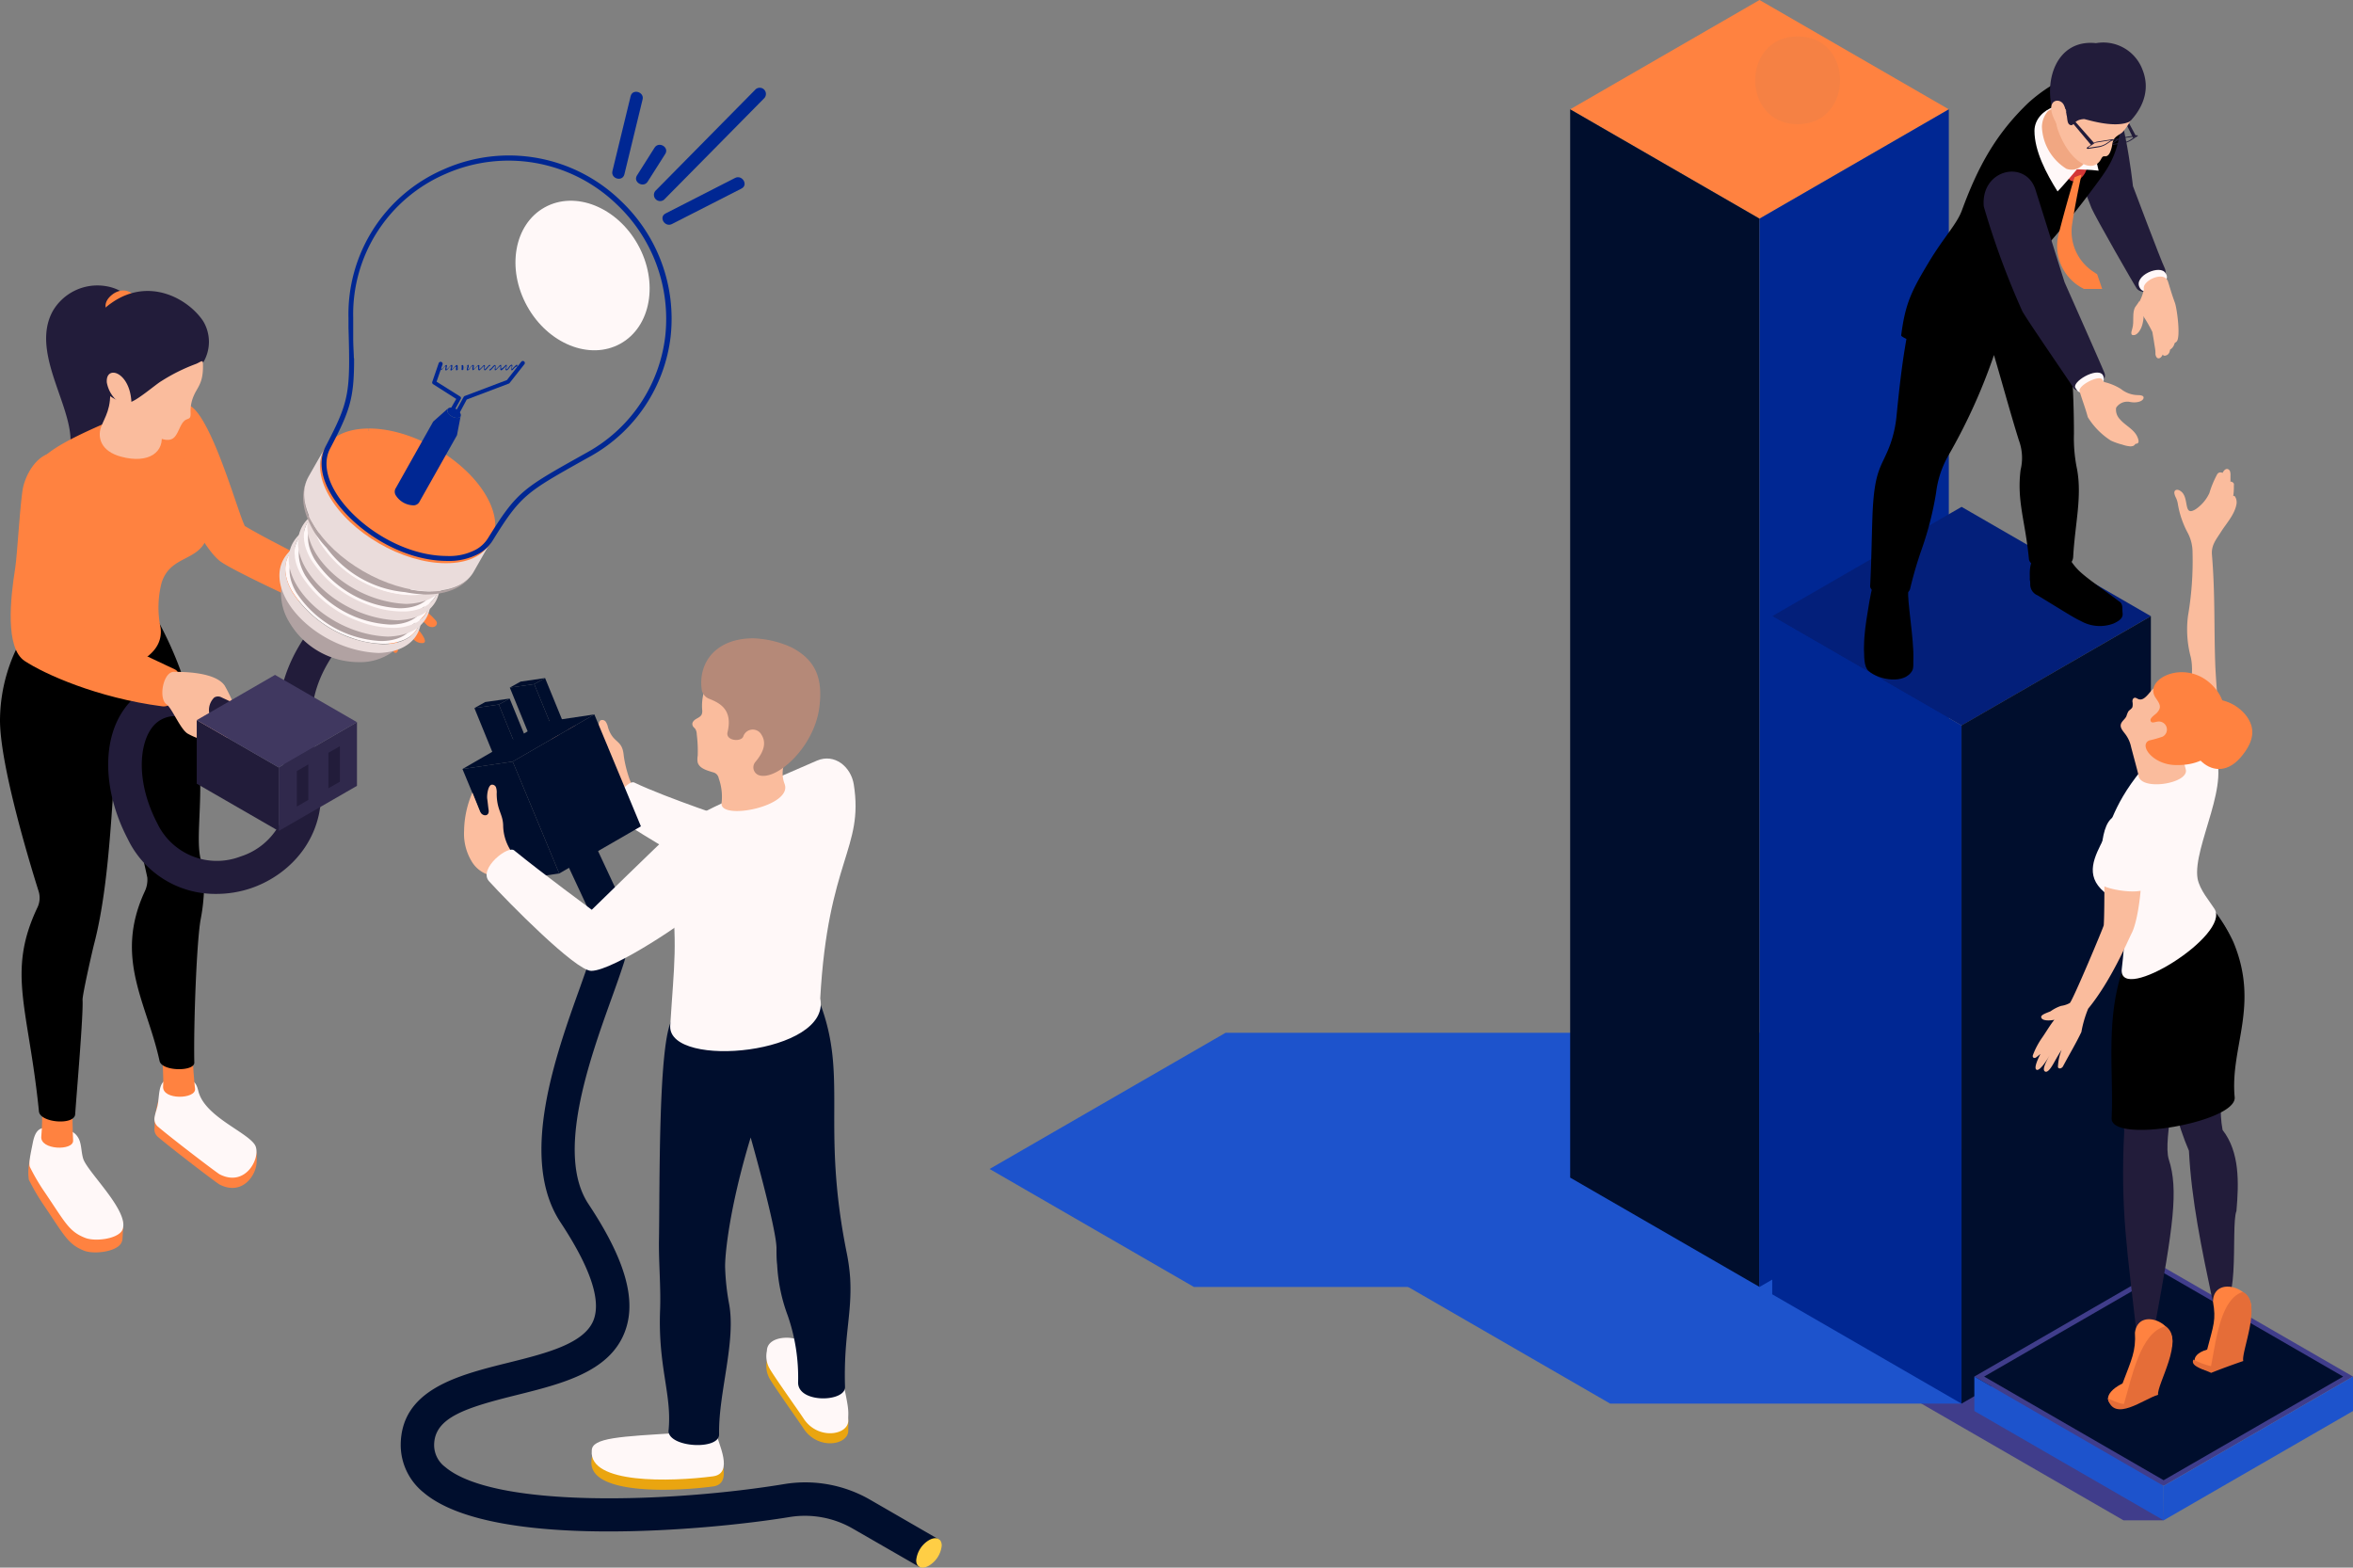 <svg xmlns="http://www.w3.org/2000/svg" id="_0" data-name="0" viewBox="0 0 318.97 212.51"><rect x="0" y="0" width="318.97" height="212.51" fill="#808080" stroke="none"/><defs><style>.cls-1{fill:#ff8240;}.cls-2{fill:#221c3a;}.cls-3{fill:#fff8f8;}.cls-4{fill:#fabc9d;}.cls-5{fill:#b1a2a2;}.cls-6{fill:#eadcdb;}.cls-7{fill:#002793;}.cls-8{fill:#30294c;}.cls-9{fill:#403860;}.cls-10{fill:#fcbe9f;}.cls-11{fill:#eaa510;}.cls-12{fill:#000e2d;}.cls-13{isolation:isolate;}.cls-14{fill:#b58978;}.cls-15{fill:#ffce45;}.cls-16{fill:#403d8b;}.cls-17{fill:#1d53cc;}.cls-18{fill:#031f7a;}.cls-19{fill:#d33636;}.cls-20{fill:#f1a782;}.cls-21{fill:#fbbd9e;}.cls-22{fill:#e56d38;}.cls-23{fill:#f58144;}</style></defs><path class="cls-1" d="M121,215.46c-2.78-2.06-8.76-4.67-13.24-7.33-.88-1.7-3.83-12.41-6.64-15.63a3.86,3.86,0,0,0-4.17-1.13c-2.31,1.14-2,2.63-1.38,4.67s5.4,14.06,8.75,16.79c1.75,1.42,14.27,7.06,14.58,7.21C121,221.07,123,216.75,121,215.46Z" transform="translate(-74.57 -136.82)"></path><path class="cls-1" d="M133.39,220.66a8.51,8.51,0,0,0-5.21-2.68,1.2,1.2,0,0,1,1.43-.59c.56.13,1.06.42,1.6.6,1,.32.95-.7.32-1.11-2.11-1.4-3.58-.79-6-1a1.45,1.45,0,0,1,.92-1.42c1.37-.78.21-2.1-2.26,0a3.9,3.9,0,0,1-2.8,1.14c-1.25.08-2.08,3-.67,3.77,2.64,1.37,1.94,1,5.09,1.71a.83.83,0,0,1,.76.71c.33,1,1.17,4.24,1.86,3.4.42-.53-.67-3.82-.92-4.45,1.93-.2,2.4,3.3,4.29,3.26,1.45,0-1.75-3.24-2.74-4.3a6.45,6.45,0,0,1,3.4,1.87c.35.31,1,.39,1.25,0S133.62,220.91,133.39,220.66Z" transform="translate(-74.57 -136.82)"></path><path class="cls-2" d="M88.56,175.56a7,7,0,0,0-6.82,3.4c-4.31,7.76,8.57,18.72-1.65,23,.25.27.69.19,1,.07,7.81-2.82,11.07-4.72,12.45-13.38C95.1,179.16,92.4,176,88.56,175.56Z" transform="translate(-74.57 -136.82)"></path><path class="cls-1" d="M109.24,292.62c-1.15-1.79-6.93-3.06-7.78-6.49-.37-1.47-.77-1.91-4.13-1.55-1.29.14-1.52,2.45-1.74,3.65-.12.61,0,.91-.08,1.54a1.35,1.35,0,0,0,.47,1.17c1.77,1.52,8,6.29,8.38,6.47,3.09,1.55,5-1.31,5-3.14A6.24,6.24,0,0,0,109.24,292.62Z" transform="translate(-74.57 -136.82)"></path><path class="cls-3" d="M109.11,292c-1.15-1.78-6.8-3.83-7.65-7.26-.37-1.47-.77-1.91-4.13-1.55-1.29.14-1.15,2.18-1.37,3.37-.11.61-.37,1.19-.45,1.81a1.35,1.35,0,0,0,.47,1.18c1.77,1.52,8,6.28,8.38,6.47C108,297.87,110.06,293.5,109.11,292Z" transform="translate(-74.57 -136.82)"></path><path class="cls-1" d="M100.62,278.44l-4.09,1c.08,1.55.23,3.44.15,4.66-.13,1.89,4.49,1.73,4.33.32C100.89,283.31,100.7,281.28,100.62,278.44Z" transform="translate(-74.57 -136.82)"></path><path class="cls-1" d="M85.75,295.63c-.24-.77-.22-1.6-.46-2.36s-.92-1.51-1.72-1.42l-2.69-.36c-1.17-.19-1.89.82-2.2,2.38a6.89,6.89,0,0,0-.2,2.87,29,29,0,0,0,2,3.42c2.8,4.12,3.29,5.34,5.5,6.21,1.32.51,4.31.16,5-1a1.5,1.5,0,0,0,.19-.55c0-.05.1-1.7.1-1.75C91.35,300.43,86.29,297.33,85.75,295.63Z" transform="translate(-74.57 -136.82)"></path><path class="cls-3" d="M85.85,293.9c-.24-.77-.22-1.6-.46-2.36s-.92-1.51-1.72-1.42L81,289.76c-1.17-.19-1.71.5-2,2.06-.23,1.16-.59,2.73-.38,3.19a28.05,28.05,0,0,0,2,3.41c2.8,4.13,3.29,5.35,5.5,6.21,1.32.52,4.31.17,5-1C92.37,301.23,86.44,295.76,85.85,293.9Z" transform="translate(-74.57 -136.82)"></path><path class="cls-1" d="M84.43,285.42l-4.13.78c0,1.55,0,3.45-.13,4.66-.23,1.88,4.39,2,4.31.57C84.43,290.3,84.35,288.26,84.43,285.42Z" transform="translate(-74.57 -136.82)"></path><path d="M101.79,261.35a25.53,25.53,0,0,0,.45-4.45,15.06,15.06,0,0,0-.45-3.54c-1.29-5,2.95-16.24-5.81-32.41l-17.58,1a22.77,22.77,0,0,0-3.83,12.49c0,6.11,4,19.29,5.24,23.22a3,3,0,0,1-.17,2.19c-4.18,8.83-1.2,13.58.21,27.64.16,1.54,4.8,1.91,4.91.39.2-2.91,1.13-13.67,1-15.53,0-.82,1.38-6.86,1.56-7.53,2.39-9.15,2.39-21.83,3.22-27.44,1.35,6.74,3.89,17.8,4,18.4a3.67,3.67,0,0,1-.34,1.87c-4.21,9.08.3,15.14,2,23,.32,1.43,4.76,1.46,4.71.21C100.8,275.76,101.23,264.19,101.79,261.35Z" transform="translate(-74.57 -136.82)"></path><path class="cls-1" d="M80.27,203.83c1.74,4.43,1.56,10.39-2.27,16.71A11.35,11.35,0,0,0,76.86,223c-2.44,7.06,20.64,7.15,19.47-1.12a13.4,13.4,0,0,1,.16-6.11c1.23-3.73,5-2.76,6.17-6.14.65-1.88-.77-4.89-2.08-7-2-3.26-1.22-3.14-.31-5.65a6.53,6.53,0,0,0-.22-4.41c-1.61-3-5.8-.62-8,.27C77.69,198.71,78.75,200,80.27,203.83Z" transform="translate(-74.57 -136.82)"></path><path class="cls-4" d="M96.42,195.38c-.24-1-.47-2-.71-3.08l-6.27-3.19c.35,3.06-.71,4.3-1.18,5.63s-.08,3.25,2.76,4C94.71,199.72,97,198.14,96.42,195.38Z" transform="translate(-74.57 -136.82)"></path><path class="cls-4" d="M93.39,194.37c1.09.9,3.31,2.6,4.54,1.93.87-.47,1-2.19,1.89-2.6.43-.19.6-.15.59-.86a5.15,5.15,0,0,1,.46-2.45c.6-1.36,1.59-1.86,1.07-5.82-.14-1-.25-1.45-3.44-3.72a2.32,2.32,0,0,0-2.06-.49,4.22,4.22,0,0,0-3.54,1.86,11,11,0,0,0-1.78,2.42c-.58,1.17-2,2.84-1.71,4.16C89.76,190.33,92,193.23,93.39,194.37Z" transform="translate(-74.57 -136.82)"></path><path class="cls-1" d="M89.73,176.8c-1.67,1.36-.62,2.93.88,2.83a2.49,2.49,0,0,0,2.28-1.95C93,176.45,91.26,175.56,89.73,176.8Z" transform="translate(-74.57 -136.82)"></path><path class="cls-2" d="M92.14,191.36c-.43-1.2-2.11-1.08-1.72-.33-3.55-1.42-6.73-9.05-.65-13.2,5-3.45,10.26-.56,12.32,2.49a5.43,5.43,0,0,1,0,5.68c0-.48-.51,0-1,.17a24.58,24.58,0,0,0-4.64,2.31C95.73,188.89,93.06,191.21,92.14,191.36Z" transform="translate(-74.57 -136.82)"></path><path class="cls-4" d="M89.05,188.67a4.34,4.34,0,0,0,2.48,3.19c.26.07.87,0,.86-.39C92.25,187.17,88.86,186.22,89.05,188.67Z" transform="translate(-74.57 -136.82)"></path><path class="cls-2" d="M103.85,258A13.13,13.13,0,0,1,92,250.78l-.18-.36c-3.29-6.37-3.45-13.25-.41-17.48a8.4,8.4,0,0,1,8.39-3.42c.26,0,1.07.16,8.44,3.19l-1.72,4.19c-3.11-1.28-6.87-2.76-7.51-2.93a3.85,3.85,0,0,0-3.92,1.61c-1.63,2.27-2.09,7.25.77,12.79l.1.2a8.94,8.94,0,0,0,11.21,4.36,9.14,9.14,0,0,0,6.23-10.44c-.09-.5-.19-1-.31-1.57-.92-4.52-2.33-11.35,4-19.42l3.57,2.8c-5,6.42-4,11.57-3.13,15.71.12.59.24,1.16.33,1.7,1.4,8-3.62,13.57-9.21,15.5A14.68,14.68,0,0,1,103.85,258Z" transform="translate(-74.57 -136.82)"></path><path class="cls-1" d="M98.31,227.58l-15.15-7.14c2.38-5.24,6.13-22.32-1-22.29-2.24,0-3.85,2.39-4.42,4.55-.41,1.57-.82,9.34-1.11,11.14-.65,4.07-1.38,10.82,1.28,12.58s9.82,5,18.64,6.15C98.78,232.88,99.67,228.26,98.31,227.58Z" transform="translate(-74.57 -136.82)"></path><path class="cls-4" d="M102.93,233.47a2.36,2.36,0,0,0,1.44,1.83,2.82,2.82,0,0,1,1.49,1.17c0,.3-1.6,1-2.57.89a9.15,9.15,0,0,1-3.23-1.06c-1-.52-2.15-3.45-2.91-4-1.16-.79-.44-4.6,1.11-4.4,1.07,0,5.47,0,6.76,1.85a20.55,20.55,0,0,1,1.15,2.34l-1.55-.72a1,1,0,0,0-1,0A2.38,2.38,0,0,0,102.93,233.47Z" transform="translate(-74.57 -136.82)"></path><path class="cls-5" d="M125.54,224.84a14.61,14.61,0,0,1-11.49-6.64c-1-1.8-1.12-3.43-.44-4.62a7.49,7.49,0,0,0,.19,7.61,10.94,10.94,0,0,0,9.28,5.39,7.55,7.55,0,0,0,6.84-3.72C129.22,224.09,127.7,224.85,125.54,224.84Z" transform="translate(-74.57 -136.82)"></path><path class="cls-3" d="M130.65,217.1A15.62,15.62,0,0,0,118.38,210c-4.54,0-6.43,3.14-4.2,7a15.4,15.4,0,0,0,8,6.27,13,13,0,0,0,4.28.82,7,7,0,0,0,2.83-.52C131.66,222.58,132.33,220.05,130.65,217.1Z" transform="translate(-74.57 -136.82)"></path><path class="cls-6" d="M130.74,217.15c-3-5.45-12.86-9.5-16.83-5.68-4.78,4.6,2.94,13.54,12,13.87C131.55,225.14,132.81,220.94,130.74,217.15Zm-4.3,7a15.6,15.6,0,0,1-12.26-7.09c-2.23-3.9-.34-7.06,4.2-7a15.62,15.62,0,0,1,12.27,7.08C132.87,221,131,224.16,126.44,224.15Z" transform="translate(-74.57 -136.82)"></path><path class="cls-5" d="M126.8,222.63A14.65,14.65,0,0,1,115.3,216c-1-1.79-1.11-3.41-.45-4.6l-.6,1.08c-.67,1.19-.57,2.81.45,4.6a14.59,14.59,0,0,0,11.48,6.64c2.16,0,3.68-.75,4.38-2l.62-1.07C130.48,221.88,129,222.63,126.8,222.63Z" transform="translate(-74.57 -136.82)"></path><path class="cls-3" d="M131.91,214.89a15.6,15.6,0,0,0-12.26-7.09c-4.55,0-6.44,3.14-4.21,7a15.6,15.6,0,0,0,12.26,7.09C132.25,221.94,134.13,218.79,131.91,214.89Z" transform="translate(-74.57 -136.82)"></path><path class="cls-6" d="M132,214.93c-3-5.44-12.86-9.49-16.83-5.67-4.78,4.59,2.94,13.54,12,13.86C132.81,222.93,134.07,218.72,132,214.93Zm-4.3,7a13,13,0,0,1-4.49-.89,15.37,15.37,0,0,1-7.77-6.2c-2.23-3.9-.34-7.05,4.21-7a15.6,15.6,0,0,1,12.26,7.09c1.59,2.79,1.08,5.2-1,6.34A6.71,6.71,0,0,1,127.7,221.93Z" transform="translate(-74.57 -136.82)"></path><path class="cls-5" d="M128.06,220.41a14.65,14.65,0,0,1-11.5-6.65c-1-1.8-1.12-3.43-.44-4.62l-.62,1.08c-.67,1.19-.58,2.82.45,4.62a14.62,14.62,0,0,0,11.5,6.65c2.17,0,3.69-.75,4.39-2l.61-1.08C131.75,219.66,130.23,220.42,128.06,220.41Z" transform="translate(-74.57 -136.82)"></path><path class="cls-3" d="M133.17,212.67a15.63,15.63,0,0,0-12.26-7.09c-4.55,0-6.44,3.14-4.21,7A15.57,15.57,0,0,0,129,219.71C133.51,219.72,135.39,216.57,133.17,212.67Z" transform="translate(-74.57 -136.82)"></path><path class="cls-6" d="M133.26,212.71c-3-5.44-12.86-9.49-16.83-5.67-4.78,4.59,2.94,13.54,12,13.87C134.07,220.71,135.33,216.5,133.26,212.71Zm-4.3,7a12.91,12.91,0,0,1-4.61-.94,15.36,15.36,0,0,1-7.65-6.15c-2.23-3.9-.34-7.05,4.21-7a15.63,15.63,0,0,1,12.26,7.09c1.65,2.9,1,5.39-1.27,6.47A6.79,6.79,0,0,1,129,219.71Z" transform="translate(-74.57 -136.82)"></path><path class="cls-5" d="M129.33,218.21a14.71,14.71,0,0,1-11.52-6.66c-1-1.8-1.12-3.43-.45-4.62l-.61,1.08c-.67,1.2-.57,2.82.45,4.61a14.64,14.64,0,0,0,11.51,6.66c2.16,0,3.68-.75,4.39-2l.62-1.08C133,217.46,131.49,218.21,129.33,218.21Z" transform="translate(-74.57 -136.82)"></path><path class="cls-6" d="M134.52,210.5c-3-5.45-12.86-9.5-16.83-5.68-4.77,4.6,2.94,13.54,12,13.87C135.33,218.49,136.59,214.28,134.52,210.5Zm-4.3,7A15.59,15.59,0,0,1,118,210.41c-2.23-3.91-.34-7.06,4.21-7a15.6,15.6,0,0,1,12.26,7.09C136.65,214.35,134.77,217.51,130.22,217.49Z" transform="translate(-74.57 -136.82)"></path><path class="cls-3" d="M134.43,210.45a15.6,15.6,0,0,0-12.26-7.09c-4.27,0-6.19,2.76-4.58,6.32.11.24.23.48.37.73a15.3,15.3,0,0,0,7.4,6.05,13.3,13.3,0,0,0,4.86,1,6.7,6.7,0,0,0,.91,0C135,217.06,136.5,214.08,134.43,210.45Z" transform="translate(-74.57 -136.82)"></path><path class="cls-5" d="M132.87,217a14.67,14.67,0,0,1-2.68-.27l.68-1.18a14.66,14.66,0,0,1-11.53-6.66c-1-1.8-1.13-3.43-.45-4.62l-.88,1.56a4,4,0,0,0-.16,3.26,13.27,13.27,0,0,1-.82-1.24,6.91,6.91,0,0,1-1-5.6c-.51,1.36-.71,3.36.9,6.27a9.47,9.47,0,0,0,.77,1.19,13.54,13.54,0,0,0,1.15,1.38,14.85,14.85,0,0,0,10.62,6,18,18,0,0,0,2.79.32c3.74,0,5.41-1.52,6.18-2.51C137.4,216.17,135.47,217,132.87,217Z" transform="translate(-74.57 -136.82)"></path><path class="cls-1" d="M134.82,213.2c-5.76,0-12.73-4-15.55-9a7,7,0,0,1-.59-6c.81-1.88,3-2.95,5.91-2.95,5.79,0,12.77,4,15.58,9,1.41,2.47,1.54,4.82.34,6.44a7.12,7.12,0,0,1-5.67,2.52Z" transform="translate(-74.57 -136.82)"></path><path class="cls-1" d="M124.59,194.91l0,.67c5.65,0,12.5,4,15.26,8.82,1.35,2.36,1.48,4.58.36,6.08a6.79,6.79,0,0,1-5.42,2.39c-5.65,0-12.5-4-15.26-8.82a6.66,6.66,0,0,1-.58-5.72c.76-1.75,2.81-2.75,5.61-2.75v-.67Zm0,0c-3.2,0-5.38,1.22-6.22,3.15a7.31,7.31,0,0,0,.61,6.32c2.87,5,10,9.14,15.84,9.16a7.48,7.48,0,0,0,6-2.66c1.24-1.67,1.23-4.1-.32-6.81-2.87-5-10-9.14-15.84-9.16Z" transform="translate(-74.57 -136.82)"></path><path class="cls-6" d="M135,213.17c-5.88,0-13-4.12-15.84-9.16-1.41-2.48-1.54-4.72-.61-6.36l-2.16,3.79c-.93,1.64-.8,3.89.61,6.37,2.87,5,10,9.14,15.84,9.15,3,0,5.08-1,6-2.73l2.16-3.8C140.11,212.13,138,213.18,135,213.17Z" transform="translate(-74.57 -136.82)"></path><path class="cls-7" d="M135.19,212.86c-6.51,0-13.09-4.58-15.72-9-1.44-2.42-1.7-4.76-.73-6.58,3.21-6.15,3.33-7.18,3.07-16.09,0-.41,0-.84,0-1.27a21.38,21.38,0,0,1,12.9-20.14,21.76,21.76,0,0,1,24,4.25,22,22,0,0,1,6.77,18.42,21.45,21.45,0,0,1-10.71,16.14l-1.08.6c-7.75,4.35-8.56,4.8-12.31,10.87a5,5,0,0,1-1.9,1.82A8.56,8.56,0,0,1,135.19,212.86Zm-12.62-27.35c0,5.33-.56,7-3.24,12.1-.86,1.61-.6,3.71.72,5.93,2.53,4.24,8.87,8.64,15.11,8.65a7.65,7.65,0,0,0,3.93-.87,4.46,4.46,0,0,0,1.66-1.59c3.85-6.21,4.67-6.68,12.55-11.1l1.07-.6a20.75,20.75,0,0,0,10.38-15.63,21.35,21.35,0,0,0-6.56-17.86,21.12,21.12,0,0,0-23.25-4.13,20.7,20.7,0,0,0-12.49,19.51c0,.45,0,.86,0,1.25s0,1,0,1.5c0,1,.07,1.83.09,2.67A.34.34,0,0,1,122.57,185.51Z" transform="translate(-74.57 -136.82)"></path><path class="cls-7" d="M134.41,187a.12.12,0,0,1-.1-.15,1.42,1.42,0,0,1,0-.2c0-.08,0-.16,0-.22s0-.12,0-.1a.11.11,0,0,1,.06.1c0,.08,0,.16,0,.24a1.29,1.29,0,0,0,0,.19.63.63,0,0,0,.31-.22l.14-.15c.07-.07.2-.19.28-.19s.06.2,0,.37a1.57,1.57,0,0,0,0,.25,1.87,1.87,0,0,0,.34-.32c.18-.2.28-.32.37-.31s.09.13.06.32a2,2,0,0,0-.06.3,1.06,1.06,0,0,0,.22-.18l.12-.13a2.46,2.46,0,0,1,.28-.28.11.11,0,0,1,.12,0,.16.16,0,0,1,.06.17,1.16,1.16,0,0,1,0,.18,1.11,1.11,0,0,0,0,.23.28.28,0,0,0,.11-.06l.2-.22.2-.21a.33.33,0,0,1,.21-.11.7.7,0,0,1,.06.4,1.21,1.21,0,0,0,0,.18,2,2,0,0,0,.36-.36c.14-.15.23-.25.3-.25s.09.27,0,.42-.07.19-.05.21.21-.12.31-.25a1.21,1.21,0,0,1,.38-.37c.15.05.13.14.1.27a1,1,0,0,0,0,.32,2.19,2.19,0,0,0,.24-.22l.35-.32a.13.13,0,0,1,.16,0,.1.1,0,0,1,0,.12,1.55,1.55,0,0,1,0,.21,1.66,1.66,0,0,0,0,.22,1,1,0,0,0,.32-.27l.15-.16a.44.44,0,0,1,.26-.15.41.41,0,0,1,0,.34l0,.13a.31.31,0,0,0,0,.14,2.22,2.22,0,0,0,.32-.31c.19-.21.3-.33.38-.32s.08.2,0,.37-.06.24,0,.26a1.91,1.91,0,0,0,.31-.3,2.19,2.19,0,0,1,.32-.31c.15,0,.17.11.15.2l0,.15a1.24,1.24,0,0,0,0,.23.26.26,0,0,0,.14-.09l.18-.19.23-.24c.07-.06.15-.09.2-.06a.09.09,0,0,1,0,.09,1.09,1.09,0,0,1,0,.24l0,.19a1.18,1.18,0,0,0,.42-.31c.17-.18.24-.25.3-.24s.06.29,0,.44a.49.49,0,0,0,0,.18c.13,0,.23-.17.33-.31a.83.83,0,0,1,.37-.33c.15.08.12.18.08.31a.74.74,0,0,0-.05.31,1.35,1.35,0,0,0,.21-.21c.12-.11.26-.26.4-.37a.11.11,0,0,1,.13,0,.14.14,0,0,1,0,.15,1.13,1.13,0,0,1,0,.18,1.2,1.2,0,0,0,0,.24.15.15,0,0,0,.1,0l.22-.22.19-.21a.39.39,0,0,1-.13.27l-.21.23a.22.22,0,0,1-.21.07.6.6,0,0,1,0-.35l0-.17a1,1,0,0,0-.42.31c-.16.17-.24.25-.3.24s-.06-.29,0-.44a1.08,1.08,0,0,0,0-.19c-.13,0-.23.17-.33.3a.81.81,0,0,1-.38.34c-.15-.07-.12-.17-.08-.3a.74.74,0,0,0,.05-.31,1.77,1.77,0,0,0-.21.2c-.12.12-.26.26-.39.37a.15.15,0,0,1-.14,0,.16.16,0,0,1-.05-.16l0-.19a1,1,0,0,0,0-.22,1.63,1.63,0,0,0-.32.27l-.18.2a.43.43,0,0,1-.23.12.44.44,0,0,1,0-.35l0-.14a.28.28,0,0,0,0-.12,2.78,2.78,0,0,0-.3.3c-.22.24-.32.34-.4.33s-.08-.2,0-.38.06-.22,0-.25-.2.18-.31.29a1.28,1.28,0,0,1-.35.33.19.19,0,0,1-.12-.24l0-.13a1,1,0,0,0,0-.22.44.44,0,0,0-.16.11l-.15.17c-.09.09-.17.18-.26.26s-.12.07-.17,0a.11.11,0,0,1-.06-.11c0-.07,0-.15,0-.23a1.77,1.77,0,0,0,0-.2,1.32,1.32,0,0,0-.4.31c-.22.21-.28.26-.34.26a.59.59,0,0,1,0-.45c0-.05,0-.13,0-.16a1.09,1.09,0,0,0-.35.33c-.12.16-.23.3-.36.3s-.1-.21-.06-.34.1-.26,0-.3a1.45,1.45,0,0,0-.22.22,2.46,2.46,0,0,1-.4.39c-.14,0-.13-.1-.11-.28a1.41,1.41,0,0,0,0-.29.26.26,0,0,0-.12.07l-.2.21-.21.22c-.08.08-.16.11-.21.08a.48.48,0,0,1,0-.33,1.22,1.22,0,0,0,0-.17c-.11,0-.2.09-.29.19l-.12.13s-.21.22-.3.22-.08-.2,0-.32c.06-.28,0-.31,0-.32a1.9,1.9,0,0,0-.29.29,1.06,1.06,0,0,1-.38.35c-.13-.06-.11-.17-.07-.36s0-.19,0-.25a1.15,1.15,0,0,0-.19.15l-.13.15a3.44,3.44,0,0,1-.27.27A.13.13,0,0,1,134.41,187Z" transform="translate(-74.57 -136.82)"></path><path class="cls-7" d="M136.47,195.91a.47.47,0,0,0,.07-.2l.49-2.55c0,.2-.22.32-.51.32a1.55,1.55,0,0,1-1.22-.71.44.44,0,0,1,0-.58l-1.94,1.72a.62.62,0,0,0-.14.19l-5.06,9a.93.93,0,0,0,.09.91,2.89,2.89,0,0,0,2.27,1.31.92.92,0,0,0,.86-.39Z" transform="translate(-74.57 -136.82)"></path><path class="cls-7" d="M136.94,192.78a1.55,1.55,0,0,0-1.22-.71c-.46,0-.65.31-.42.7a1.55,1.55,0,0,0,1.22.71C137,193.48,137.17,193.17,136.94,192.78Z" transform="translate(-74.57 -136.82)"></path><path class="cls-7" d="M135.63,193a.15.15,0,0,1-.11,0,.26.26,0,0,1-.1-.37l1-1.73-3.14-2a.27.27,0,0,1-.11-.32l.87-2.53a.28.28,0,0,1,.35-.17.28.28,0,0,1,.17.35l-.81,2.33,3.18,2a.25.25,0,0,1,.09.36l-1.1,2A.27.27,0,0,1,135.63,193Z" transform="translate(-74.57 -136.82)"></path><path class="cls-7" d="M136.54,193l-.12,0a.29.29,0,0,1-.1-.38l1.11-2a.33.33,0,0,1,.14-.12l5.72-2.16,1.94-2.48a.27.27,0,1,1,.43.33l-2,2.54a.27.27,0,0,1-.12.09l-5.7,2.16-1,1.87A.27.27,0,0,1,136.54,193Z" transform="translate(-74.57 -136.82)"></path><path class="cls-3" d="M161.05,170c-2.83-5.1-8.49-7.37-12.64-5.07s-5.21,8.3-2.38,13.4,8.49,7.38,12.64,5.08S163.88,175.09,161.05,170Z" transform="translate(-74.57 -136.82)"></path><g id="Axonometric_Cube" data-name="Axonometric Cube"><polygon id="Cube_face_-_left" data-name="Cube face - left" class="cls-2" points="37.78 112.65 26.67 106.24 26.67 97.62 37.78 104.03 37.78 112.65"></polygon><polygon id="Cube_face_-_right" data-name="Cube face - right" class="cls-8" points="48.39 106.53 37.78 112.65 37.78 104.03 48.39 97.9 48.39 106.53"></polygon><polygon id="Cube_face_-_top" data-name="Cube face - top" class="cls-9" points="37.78 104.03 26.67 97.62 37.28 91.49 48.39 97.9 37.78 104.03"></polygon></g><polygon class="cls-2" points="41.79 108.44 40.24 109.34 40.24 104.53 41.79 103.63 41.79 108.44"></polygon><polygon class="cls-2" points="46.07 105.97 44.52 106.86 44.52 102.05 46.07 101.16 46.07 105.97"></polygon><path class="cls-10" d="M162,244.51a14.1,14.1,0,0,1-1.29-.69c-.68-.44-1.44-3.23-1.6-4.69-.22-2.12-1.44-1.49-2.12-3.71a2.15,2.15,0,0,0-.3-.75.57.57,0,0,0-.72-.19c-.42.28-.2,1.58,0,2s.63.82.84,1.29c.38.82-.11,1.19-1,.26-1.17-1.18-4.31-4.3-4.59-3-.19.88,3.6,3.35,3.08,4-.36.38-4.17-3-4.81-3.09a.56.56,0,0,0-.6.23c-.21.39.18.72.56.95.79.49,4.25,3.2,3.94,3.52s-3.94-2.78-4.8-2.63a.39.39,0,0,0-.36.47c.23.77,3.12,2.44,3.77,3,.36.29.93.58.72.93s-3.25-2-3.71-1.34c-.39,1,1.55,1.6,7.11,5l4,2.46A40.36,40.36,0,0,1,162,244.51Z" transform="translate(-74.57 -136.82)"></path><path class="cls-3" d="M185.56,240.19c-3.68,1.64-11.13,7.95-11.13,7.95s-9.46-3.13-13.8-5.2c-1-.68-4.21,3.61-2.31,4.86,3.09,2,13.4,8.42,15.52,8.55,3.06.2,12.68-4.31,13.89-5C192.49,248.59,188.84,238.73,185.56,240.19Z" transform="translate(-74.57 -136.82)"></path><path class="cls-11" d="M171.66,332.43a2.93,2.93,0,0,1,0-1.07l-4.81.49c-8,.5-12,.19-12.1,3-.43,4.57,10.76,4.22,16.39,3.49C174.17,338,171.85,333.72,171.66,332.43Z" transform="translate(-74.57 -136.82)"></path><path class="cls-11" d="M188.54,324.17l-3.44-2.57c-.6-.84-.5-1.08-1.29-1.73-1.27-1-5.24-.62-5.28,1.43a3.41,3.41,0,0,0,.33,2.34c.68,1.21,3.88,5.68,4.63,6.82,1.93,3,6.15,2.28,6.07.24C189.52,329.42,189.85,329.83,188.54,324.17Z" transform="translate(-74.57 -136.82)"></path><path class="cls-3" d="M171.66,331.07s-5,0-5,0c-8,.49-11.88.64-11.87,2.4-.43,4.57,10.76,4.22,16.39,3.49C174.17,336.6,171.85,332.36,171.66,331.07Z" transform="translate(-74.57 -136.82)"></path><path class="cls-3" d="M188.88,324.32a4.31,4.31,0,0,0-1.55-2.45c-1.34-1.05-3.4-2.66-3.92-3.09-1.27-1-4.84-.89-4.88,1.16a3.41,3.41,0,0,0,.33,2.34c.68,1.21,3.88,5.68,4.63,6.82,1.93,3,6.15,2.28,6.07.24C189.52,328.19,189.79,328.4,188.88,324.32Z" transform="translate(-74.57 -136.82)"></path><path class="cls-12" d="M189.82,310.13a26.77,26.77,0,0,0-.51-3.67c-3.44-17.28.26-23.66-3.63-33.79.25-8.06-13.53-7.83-20,2.36-1.89,3-1.66,22.5-1.78,29.85-.05,3.12.27,6.42.15,9.54-.3,7.79,1.66,11.52,1.14,16.41.11,2.24,6.91,2.61,6.86.42-.11-5.57,2.35-12.66,1.33-17.8a32.44,32.44,0,0,1-.51-4.72c-.07-1.5.51-8,3.46-17.71,0,0,3.41,12,3.5,14.93,0,.82,0,1.61.09,2.33a23.13,23.13,0,0,0,1.43,6.87,25.6,25.6,0,0,1,1.41,9.1c0,2.84,6.46,2.66,6.36.57C188.91,318,190.09,315,189.82,310.13Z" transform="translate(-74.57 -136.82)"></path><path class="cls-3" d="M190.31,243.17c1.37,8.7-3.5,10.22-4.55,29,1.53,7.54-20.43,9.62-20.34,3.79.53-8.54,1.06-11.09,0-19.6-.25-2-.34-5,.49-6.91.62-1.41,15.56-7.87,19.41-9.52C187.69,238.92,189.92,240.74,190.31,243.17Z" transform="translate(-74.57 -136.82)"></path><path class="cls-12" d="M200.29,347.9a11.29,11.29,0,0,0,1.62-2.35l-9.4-5.43A17.57,17.57,0,0,0,180.92,338c-15,2.48-39.26,3.39-46-2.31a3.72,3.72,0,0,1-1.5-2.94c0-3.75,4.22-5.08,11.16-6.81,6.18-1.54,12.58-3.13,14.67-8.52,1.67-4.29.11-9.81-4.91-17.38-4.46-6.73.11-19.46,3.13-27.87.65-1.8,1.25-3.49,1.7-4.91a12.18,12.18,0,0,0-.6-8.8l-4.78-10.23a2.26,2.26,0,1,0-4.1,1.92l4.77,10.22a7.7,7.7,0,0,1,.39,5.54c-.42,1.33-1,2.9-1.64,4.73-3.33,9.27-8.37,23.27-2.64,31.91,4,6.06,5.52,10.51,4.46,13.23-1.25,3.2-6.48,4.51-11.55,5.77-6.83,1.7-14.57,3.63-14.59,11.19a8.28,8.28,0,0,0,3.09,6.4c9.29,7.9,39,5.08,49.64,3.33a13,13,0,0,1,8.6,1.6l9,5.18A8.25,8.25,0,0,1,200.29,347.9Z" transform="translate(-74.57 -136.82)"></path><g class="cls-13"><polygon class="cls-12" points="75.81 118.41 68.99 119.41 62.69 104.25 69.5 103.24 75.81 118.41"></polygon><polygon class="cls-12" points="69.5 103.24 62.69 104.25 73.76 97.86 80.57 96.85 69.5 103.24"></polygon><polygon class="cls-12" points="80.57 96.85 86.88 112.02 75.81 118.41 69.5 103.24 80.57 96.85"></polygon></g><g class="cls-13"><polygon class="cls-12" points="70.28 102.01 66.96 102.48 64.31 95.99 67.62 95.51 70.28 102.01"></polygon><polygon class="cls-12" points="67.62 95.51 64.31 95.99 65.77 95.17 69.09 94.7 67.62 95.51"></polygon><polygon class="cls-12" points="69.09 94.7 71.74 101.19 70.28 102.01 67.62 95.51 69.09 94.7"></polygon></g><g class="cls-13"><polygon class="cls-12" points="75.08 99.23 71.76 99.71 69.11 93.21 72.42 92.74 75.08 99.23"></polygon><polygon class="cls-12" points="72.42 92.74 69.11 93.21 70.57 92.4 73.89 91.92 72.42 92.74"></polygon><polygon class="cls-12" points="73.89 91.92 76.55 98.42 75.08 99.23 72.42 92.74 73.89 91.92"></polygon></g><path class="cls-10" d="M145.44,253.28a4.5,4.5,0,0,1-1.3-.69,6.47,6.47,0,0,1-1.36-3.74c0-1.71-.87-2.14-.88-4.45a2.17,2.17,0,0,0-.08-.81.56.56,0,0,0-.63-.39c-.48.14-.64,1.45-.57,1.92s.11,1,.19,1.51c.13.93-.89.92-1.2.14s-1-2.51-1-2.51a13.48,13.48,0,0,0-1.13,5.22,7.21,7.21,0,0,0,1,4.06,4.09,4.09,0,0,0,2,1.76c1.05.58,2.05,1.26,3.07,1.89A38.25,38.25,0,0,1,145.44,253.28Z" transform="translate(-74.57 -136.82)"></path><path class="cls-3" d="M166.25,249.07c-2.94,2.75-11.46,11.08-11.46,11.08s-6.78-5-10.46-8c-.78-.9-5,2.45-3.46,4.14,2.49,2.74,11.73,12.14,13.85,12.14,3.07,0,13.6-7.22,14.53-8.28C170.46,258.71,167,248.34,166.25,249.07Z" transform="translate(-74.57 -136.82)"></path><path class="cls-4" d="M171.82,227.5a7.08,7.08,0,0,0-2.07,5.48,1.36,1.36,0,0,1-.05.67c-.13.31-.47.46-.76.63s-.57.45-.51.78.29.41.42.62a1.46,1.46,0,0,1,.17.68,17.72,17.72,0,0,1,.13,2.91,2.58,2.58,0,0,0,0,.92c.25.81,1.24,1.06,2.05,1.32a1,1,0,0,1,.8.82,7.41,7.41,0,0,1,.38,3.4c-.17,2.35,9.8.38,8.53-2.69a4,4,0,0,1-.16-2.21c.79-1.37,3.39-2.27,3.55-6.74C184.68,224.53,175.52,223.82,171.82,227.5Z" transform="translate(-74.57 -136.82)"></path><path class="cls-14" d="M173.19,236.09c-.28,1.18,1.92,1.36,2.15.53a1.35,1.35,0,0,1,2.46-.19c.69,1.09.32,2.32-.84,3.69a1.13,1.13,0,0,0,.41,1.76c2.3.91,7.34-3.5,8.22-8.82.64-4.28-.48-6.74-3.62-8.43a13.49,13.49,0,0,0-5.29-1.28c-5,0-7.44,3.2-7,6.86a1.63,1.63,0,0,0,1,1.33C172.13,232.11,173.94,233,173.19,236.09Z" transform="translate(-74.57 -136.82)"></path><path class="cls-15" d="M202.23,346.34a3.59,3.59,0,0,1-1.73,2.72c-.95.55-1.73.23-1.73-.73a3.59,3.59,0,0,1,1.73-2.72C201.45,345.06,202.23,345.38,202.23,346.34Z" transform="translate(-74.57 -136.82)"></path><path class="cls-7" d="M164.61,163.87q6.79-6.87,13.58-13.76a.84.84,0,0,0-1.18-1.19l-13.59,13.77a.84.84,0,0,0,1.19,1.18Z" transform="translate(-74.57 -136.82)"></path><path class="cls-7" d="M162.37,161.44l2.38-3.75c.58-.91-.87-1.76-1.45-.85l-2.38,3.76c-.58.91.87,1.75,1.45.84Z" transform="translate(-74.57 -136.82)"></path><path class="cls-7" d="M165.66,167.19l9.41-4.8c1-.49.11-1.93-.85-1.45l-9.41,4.81c-1,.49-.11,1.93.85,1.44Z" transform="translate(-74.57 -136.82)"></path><path class="cls-7" d="M159.21,160.46q1.23-5.09,2.47-10.17c.25-1-1.36-1.49-1.62-.44q-1.23,5.09-2.47,10.16c-.25,1.05,1.36,1.49,1.62.45Z" transform="translate(-74.57 -136.82)"></path><polygon class="cls-16" points="292.15 171.65 260.17 190.11 287.86 206.1 293.3 206.1 292.15 171.65"></polygon><polygon class="cls-17" points="222.57 155.83 190.59 174.29 218.28 190.28 265.9 190.28 267.64 155.83 222.57 155.83"></polygon><polygon class="cls-17" points="166.13 140.01 134.15 158.47 161.84 174.46 238.5 174.46 240.24 140.01 166.13 140.01"></polygon><g id="Cube_face_-_top-2" data-name="Cube face - top"><polygon class="cls-1" points="213.52 14.82 238.52 0.39 263.51 14.82 238.52 29.25 213.52 14.82"></polygon><path class="cls-1" d="M313.09,137.59l24.33,14-24.33,14.05-24.33-14.05,24.33-14Zm0-.77-25.67,14.82,25.67,14.82,25.66-14.82-25.66-14.82Z" transform="translate(-74.57 -136.82)"></path></g><polygon id="Cube_face_-_left-2" data-name="Cube face - left" class="cls-12" points="238.52 174.46 212.85 159.64 212.85 14.82 238.52 29.64 238.52 174.46"></polygon><polygon id="Cube_face_-_right-2" data-name="Cube face - right" class="cls-7" points="264.18 159.64 238.52 174.46 238.52 29.64 264.18 14.82 264.18 159.64"></polygon><g id="Cube_face_-_top-3" data-name="Cube face - top"><polygon class="cls-18" points="240.91 83.53 265.91 69.09 290.9 83.53 265.91 97.96 240.91 83.53"></polygon><path class="cls-18" d="M340.48,206.3l24.33,14L340.48,234.4l-24.34-14.05,24.34-14Zm0-.77-25.67,14.82,25.67,14.82,25.66-14.82-25.66-14.82Z" transform="translate(-74.57 -136.82)"></path></g><polygon id="Cube_face_-_left-3" data-name="Cube face - left" class="cls-7" points="265.9 190.28 240.24 175.46 240.24 83.53 265.9 98.34 265.9 190.28"></polygon><polygon id="Cube_face_-_right-3" data-name="Cube face - right" class="cls-12" points="291.57 175.46 265.9 190.28 265.9 98.34 291.57 83.53 291.57 175.46"></polygon><polygon class="cls-12" points="268.3 186.61 293.3 172.17 318.3 186.61 293.3 201.04 268.3 186.61"></polygon><path class="cls-16" d="M367.87,309.38l24.34,14.05-24.34,14.05-24.33-14.05,24.33-14.05Zm0-.77-25.66,14.82,25.66,14.82,25.67-14.82-25.67-14.82Z" transform="translate(-74.57 -136.82)"></path><polygon id="Cube_face_-_left-4" data-name="Cube face - left" class="cls-17" points="293.3 206.1 267.64 191.28 267.64 186.61 293.3 201.43 293.3 206.1"></polygon><polygon id="Cube_face_-_right-4" data-name="Cube face - right" class="cls-17" points="318.97 191.28 293.3 206.1 293.3 201.43 318.97 186.61 318.97 191.28"></polygon><g id="_14" data-name="14"><g id="_4" data-name="4"><path d="M362,218.73a20.51,20.51,0,0,0-3.65-2.57,17.61,17.61,0,0,1-2.73.06,11.67,11.67,0,0,1-5.83-1.44,6.08,6.08,0,0,0,0,1.13,1.6,1.6,0,0,0,1,1.62c4.45,2.72,5,3.08,5.86,3.48a5.24,5.24,0,0,0,4.42.34c1.21-.54,1.29-1,1.23-1.49C362.27,219.63,362.33,219,362,218.73Z" transform="translate(-74.57 -136.82)"></path><path d="M361.78,218.31c-1.09-.88-3.76-2.67-5.09-3.85a7.71,7.71,0,0,1-1.43-1.68c-.51-1.19-3.23-1.18-4.75-.39-.71.37-.84,1.6-.77,2.73a1.61,1.61,0,0,0,1,1.62A55.55,55.55,0,0,0,357,220.3a4.76,4.76,0,0,0,3.37.29,3,3,0,0,0,1.56-.86A.85.85,0,0,0,361.78,218.31Z" transform="translate(-74.57 -136.82)"></path><path d="M327.83,227.74c1.43,1.3,5,1.9,6-.08.47-.93-.68-7.24-.72-9,0-.52,0-1.43,0-1.43-.13-.18-.67-.32-.87-.42-.85-.43-2.42-.08-3.38-.15-.48,0-.94,3.21-1,3.53C327.56,222.11,326.71,226.73,327.83,227.74Z" transform="translate(-74.57 -136.82)"></path><path d="M327.82,226.67c1.43,1.3,5,1.9,6-.09.47-.92-.54-7.22-.58-9,0-.52,0-1.43,0-1.43-.14-.18-.8-.34-1-.44-.85-.42-2.42-.08-3.38-.14-.48,0-.94,3.21-1,3.53C327.55,221,326.7,225.66,327.82,226.67Z" transform="translate(-74.57 -136.82)"></path><path d="M356.13,200.41a20.72,20.72,0,0,1-.42-4.8c0-11.53-1.56-20.41-1.89-21.32a5.21,5.21,0,0,0-5.91-3.21l-10.84,2.09a2.71,2.71,0,0,0-2.06,1.74c-2,5.65-2.74,12.19-3.34,18.22a16.06,16.06,0,0,1-.86,3.93c-1.17,3.2-2.19,3.2-2.42,9.95-.11,3.25-.13,5.93-.3,9.17-.22,1.49,5.14,2.12,5.43.39a53.06,53.06,0,0,1,1.59-5.4,44,44,0,0,0,1.92-7.59,13.38,13.38,0,0,1,1.73-5.13,77.43,77.43,0,0,0,6.11-13.5c1.18,4,2.26,8,3.38,11.57a6.82,6.82,0,0,1,.23,4c-.53,4.26.63,6.87,1.13,12.08.17,1.7,5.92,2.18,6-.33C355.85,207.9,356.83,204.17,356.13,200.41Z" transform="translate(-74.57 -136.82)"></path></g></g><path class="cls-2" d="M368,173.13c-.5-1-4.29-11.08-4.29-11.08s-1.42-13.14-3.81-13c-2.57.16-4,4.67-5.75,5.47,0,0,2.92,8,3.94,10.5.48,1.16,5.88,10.58,6.14,10.91C365.38,177.38,368.87,174.91,368,173.13Z" transform="translate(-74.57 -136.82)"></path><path class="cls-3" d="M368.15,173.9c-.63-1.34-4.47.3-3.51,1.94C365.39,177.34,369.15,175.19,368.15,173.9Z" transform="translate(-74.57 -136.82)"></path><path class="cls-10" d="M366.76,184.86c0-.08,0-.16,0-.22,0-.42-.1-.83-.16-1.25s-.16-1-.26-1.57a19.23,19.23,0,0,0-1.13-2,2.27,2.27,0,0,1-.2-.44c-.19-.54-.14-.89-.59-1.37a6.34,6.34,0,0,0,.78-2c-.32-1.12,2.78-2.58,3.27-1s.47,1.58.93,2.86c.28.77.81,4.72.22,5.27-.08.08-.19.13-.27.22a1.35,1.35,0,0,1-.61.86c-.09.71-.5.77-.64.81a.3.3,0,0,1-.36-.15,1,1,0,0,1-.33.45C367,185.55,366.82,185.18,366.76,184.86Z" transform="translate(-74.57 -136.82)"></path><path class="cls-10" d="M363.62,181.37c.3-.92-.09-2.27.45-3,.18-.24.35-.48.5-.72l.72,1.92-.14.11c0,.07,0,.42-.09.81-.18,1.05-.81,1.82-1.29,1.76C363.48,182.26,363.39,182.05,363.62,181.37Z" transform="translate(-74.57 -136.82)"></path><path d="M346.88,183.84c-.89-3.8-.88-7.43,1.93-10.49-1.8,3.7,0,6.72,1.35,9,0,0,4.47-2.19,3.78-5l-2.77-6.26s3.44-3.76,6.65-8.07c.82-1.1,1.59-2.1,2.26-3.14a12,12,0,0,0,1.23-10.53c-.81-2.23-3.71-3.08-5.69-2.47a21.71,21.71,0,0,0-6.08,3.87c-4.47,4.28-6.86,8.73-9,14.54-.68,1.9-2.42,3.62-4.46,7-2.41,4-3.23,5.67-3.79,10C332.27,182.72,339.6,185.85,346.88,183.84Z" transform="translate(-74.57 -136.82)"></path><path d="M348.16,155.43a8,8,0,0,0,1.11,4.34,12.65,12.65,0,0,1,1.35,8.89c-.18.79-.4,1.61-.67,2.43,1.71-.44,11.08-10.53,10.53-17-.23-2.67-1.85-5.45-5.29-5C351.55,149.54,348.39,151.77,348.16,155.43Z" transform="translate(-74.57 -136.82)"></path><path d="M349.82,155c-.1,1.4,2.55,7.75,1.89,12-.8,5.21-5.38,6.14-5.21,11.07a5.26,5.26,0,0,0,1.58-.6c-1-3.17,10.52-14.71,11.2-22.5.23-2.67-1.12-5.48-3.67-5.12C352.72,150.26,350,152.42,349.82,155Z" transform="translate(-74.57 -136.82)"></path><path class="cls-19" d="M354.76,160.37c.13,1.26,1.29,1.27,1.94.56a2.61,2.61,0,0,0,.83-1.79C357.59,157.75,354.48,157.75,354.76,160.37Z" transform="translate(-74.57 -136.82)"></path><path class="cls-3" d="M350.36,154.55c0,2.74,1.6,5.79,3.13,8.22.53-.5,2.63-3,2.63-3s1.94.05,2.94.19c-.64-2.59-1.06-5.27-2.38-7.59C355.24,149.78,350.38,151.4,350.36,154.55Z" transform="translate(-74.57 -136.82)"></path><path class="cls-20" d="M354.69,159.7a2.07,2.07,0,0,0,2.11-.42c.73-.68,1-1.9,1.67-4.12.11-.32-1.46-3-2.94-4.22a1.47,1.47,0,0,0-1.81-.06c-.35.25-.84.58-1.53,1a3.37,3.37,0,0,0-.82,2.11A7,7,0,0,0,354.69,159.7Z" transform="translate(-74.57 -136.82)"></path><path class="cls-1" d="M358.86,174l-.66-.44a6.54,6.54,0,0,1-2.73-6.39c.57-3.61,1.27-6.68,1.27-6.68l-.91.33c-.08,0-1.35,4.42-2.19,7.73a6.47,6.47,0,0,0,3.44,7.44c.86,0,1.66,0,2.46,0Z" transform="translate(-74.57 -136.82)"></path><polygon class="cls-2" points="286.87 13.49 286.82 13.94 289.17 18.72 289.54 18.43 286.87 13.49"></polygon><path class="cls-21" d="M364.18,147.19a5.13,5.13,0,0,0-3.42-4.11,6.83,6.83,0,0,0-2.12-.05c-2.11,0-3.55,3-4.24,4.71-.88,2.17-1.64,4.61-.81,6.84,1.61,4.32,4.65,5.85,5.77,3.86.1-.17.19-.4.39-.43a1.5,1.5,0,0,1,.22,0c.35,0,.57-.35.69-.67a4.4,4.4,0,0,0,.24-.88,3,3,0,0,1,.18-.67c.23-.47.76-.69,1.16-1a6.75,6.75,0,0,0,1.75-3.49A9.11,9.11,0,0,0,364.18,147.19Z" transform="translate(-74.57 -136.82)"></path><path class="cls-2" d="M365,146.26a5.67,5.67,0,0,0-6.3-3.59c-5.35-.58-7.31,5.15-5.66,9.89,0-1.09,1.52-1.17,1.6-.79.22,1.08.08,1.83.59,2s.43-.73,1.85-.81c.25,0,3.88,1.25,6,.43a1.1,1.1,0,0,0,.42-.32C364.06,152.43,366.42,149.79,365,146.26Z" transform="translate(-74.57 -136.82)"></path><polygon class="cls-2" points="279.6 14.54 279.7 15.17 283.48 19.68 283.87 19.38 279.6 14.54"></polygon><path class="cls-21" d="M354.32,151c-.62-1.11-2.8-.59-1,2.52.19.31.45.65.88.6C355.13,154,354.69,151.66,354.32,151Z" transform="translate(-74.57 -136.82)"></path><path class="cls-2" d="M364.16,155.16l-2.07.33a1.12,1.12,0,0,0-.38.15.63.63,0,0,0-.3,0,3.64,3.64,0,0,0-.43.12c0-.06,0-.07-.1-.06l-2.06.33a1.32,1.32,0,0,0-.39.15l-.79.53c-.14.09-.21.17-.21.22a.3.3,0,0,0,.28.06l1.41-.22a2.91,2.91,0,0,0,1-.4l.69-.46.28-.07.22-.07c.13,0,.2,0,.22,0l-.55.36,0,.15.09-.07.79-.53a.67.67,0,0,1,.17-.07l2.05-.32-.76.5a2.4,2.4,0,0,1-.78.31l-1.41.22c-.09,0-.14,0-.15,0l0,.14c.08,0,1.49-.23,1.49-.23a3.1,3.1,0,0,0,1-.39l.8-.53c.06,0,.1-.08.1-.11S364.24,155.15,364.16,155.16ZM360,156.32a2.63,2.63,0,0,1-.78.3l-1.41.22c-.1,0-.16,0-.16,0s.06-.08.1-.1l.79-.53a.43.43,0,0,1,.17-.06l2.05-.33Z" transform="translate(-74.57 -136.82)"></path><path class="cls-2" d="M359.85,187.38c-.39-1-5.41-12.3-5.41-12.3l-3.95-12.57c-1.33-4.11-7.45-2.76-7,2.3A109,109,0,0,0,348.71,179c.62,1.17,6.66,9.9,6.8,10.2C356.26,190.86,360.5,189,359.85,187.38Z" transform="translate(-74.57 -136.82)"></path><path class="cls-3" d="M359.71,187.85l-.08-.2c-.81-1.14-4.35,1-3.69,1.8l.19.28C357,190.87,360.29,189.05,359.71,187.85Z" transform="translate(-74.57 -136.82)"></path><path class="cls-10" d="M363.26,191.3c.93.2,1.78-.07,1.88-.49.06-.25-.08-.4-.71-.43a3.74,3.74,0,0,1-2.35-.83,7.54,7.54,0,0,0-2.18-.92.46.46,0,0,1-.3-.29c-.28-.85-3.47.74-3.11,1.57.51,1.64.74,2.14,1.1,3.46a10,10,0,0,0,3.13,3.18,9.15,9.15,0,0,0,1.57.55,4.09,4.09,0,0,0,1.08.23,1.12,1.12,0,0,0,.44-.09,2.11,2.11,0,0,0,.26-.26c.52,0,.44-.43.29-.81-.41-1.12-1.68-1.64-2.41-2.51a1.85,1.85,0,0,1-.52-1.57A1.81,1.81,0,0,1,363.26,191.3Z" transform="translate(-74.57 -136.82)"></path><path class="cls-4" d="M369.33,203.73a2.22,2.22,0,0,0,.22.59,3.1,3.1,0,0,1,.26.9,12.66,12.66,0,0,0,1.36,3.9l.06.12a5.68,5.68,0,0,1,.56,2.5,44,44,0,0,1-.62,8.58,14.46,14.46,0,0,0,.37,5.55c.92,4-2.06,9.42-1,12.09.49,1.19,3.83,4.7,4.95,2.78.48-.8-.5-10.26-.63-14.05-.17-4.89,0-9.32-.44-14.66-.11-1.33.58-2.08,1.26-3.16s1.78-2.25,2.05-3.63a1.48,1.48,0,0,0-.16-1.07.32.32,0,0,0-.15-.13c-.07,0-.15.05-.13.12a7.86,7.86,0,0,0,.1-1.45c0-.17.06-.31-.09-.45s-.36-.21-.37-.08l0-.92a1.45,1.45,0,0,0-.05-.51.48.48,0,0,0-.35-.35c-.3-.06-.53.26-.68.53a.53.53,0,0,0-.7.15,13.21,13.21,0,0,0-1.08,2.59,5.39,5.39,0,0,1-1.84,2.17c-1.82,1.15-.76-1.7-2.13-2.49C369.75,203.11,369.24,203.18,369.33,203.73Z" transform="translate(-74.57 -136.82)"></path><path class="cls-2" d="M375.86,290c-1.81-9.67,7.24-19.08-1.19-29.79l-12.34,7.72c-2,8.75-.14,17.65.2,22.19-.56,10.68.46,16.55,1.68,27.51,0,0,2.44,1.1,2.5-1.23,2.47-13.34,3.19-18.31,1.86-22.41-.84-2.57,1.43-12,1.85-15-4.53-6.51-2,7.25.88,13.83.34,6.71,1.73,13.32,3.2,20.28,4.06,3.67,2.39-10,3.24-12.12C378.07,297.16,378.2,293,375.86,290Z" transform="translate(-74.57 -136.82)"></path><path class="cls-1" d="M362.3,324.36c-6,3,3.31,6.94,6.56-4.73,1.34-3.31-4.41-5.84-4.88-2.16C364.13,320,363.52,321.12,362.3,324.36Z" transform="translate(-74.57 -136.82)"></path><path class="cls-22" d="M367.12,325.9c-.22-1.33,3.7-7.59,1-9.28-3.4.76-4.6,7.05-5.61,10.46,0,.18-.89-.06-2.22-.71C361.12,329.72,365.16,326.47,367.12,325.9Z" transform="translate(-74.57 -136.82)"></path><path class="cls-1" d="M373.77,319.77c-5.42,1.57,3.6,7.46,5.89-4.9.95-3.45-5.05-5.31-5.1-1.6C375,315.78,374.63,316.45,373.77,319.77Z" transform="translate(-74.57 -136.82)"></path><path class="cls-22" d="M378.67,321.32c-.35-1.14,2.74-8.11-.09-9.36-3.07,1-3.62,6.81-4.29,10.06a10.07,10.07,0,0,1-2.38-.89c-.46.9,1.3,1.27,2.4,1.8C375.75,322.35,377.2,321.83,378.67,321.32Z" transform="translate(-74.57 -136.82)"></path><path d="M377.32,264.51a21.76,21.76,0,0,0-2.65-4.3l-12.29,7.85c-2.44,7-1.26,14.06-1.56,20.34-.17,3.54,17,.54,16.68-2.84C376.85,278.76,380.93,273.15,377.32,264.51Z" transform="translate(-74.57 -136.82)"></path><path class="cls-3" d="M359.78,250.45c-1.23,2.43-2.71,5,.05,7.31,2.48,2.11,3,2.94,2.82,5.27-.15,1.91-.2,3-.46,5.2-.38,4.78,14.85-4.66,12.57-8.21-.63-1-2-2.55-2.29-4.1-.72-4.33,4.94-13.47,1.94-17.54-2.36-3.18-5.51-1.59-7.75.79C361.26,244.91,360.74,248.56,359.78,250.45Z" transform="translate(-74.57 -136.82)"></path><path class="cls-4" d="M362.14,247.61a2.6,2.6,0,0,0-2.16,2.15c-.22,1.07-.06,10.11-.23,12.49,0,.2-4.23,10.27-4.6,10.54a3.35,3.35,0,0,1-1.18.39,5.37,5.37,0,0,0-1.41.72c-.26.14-1.28.43-1.29.76,0,.65,1.42.5,1.79.4-.59.72-1.07,1.58-1.67,2.44a10.55,10.55,0,0,0-1.24,2.35c-.11.34.18.5.44.31s.34-.27.58-.47c-.23.46-1,2-.5,2.16s1.61-1.69,1.84-2.14c-.26.51-1.2,2-.76,2.34s1.06-.82,1.39-1.41.58-1,.9-1.51a6.92,6.92,0,0,0-.5,2.34c.06.26.44.26.67-.06,1-1.88,1.78-3.15,2.51-4.69a15.29,15.29,0,0,1,.92-3.16c3.15-3.84,5.37-9.21,5.93-10.3C365,260.4,366.14,247.25,362.14,247.61Z" transform="translate(-74.57 -136.82)"></path><path class="cls-4" d="M375.31,233.68a3.89,3.89,0,0,0-.48-1.56,5.48,5.48,0,0,0-1.38-1.38c-1.39-1.11-3.1-2.24-5-1.68a6.91,6.91,0,0,0-1.85,1c-.53.38-1.24,1.73-2,1.57-.21,0-.48-.29-.7-.21s-.27.33-.26.51a1.85,1.85,0,0,1,0,.74c-.11.26-.4.38-.56.6a3.67,3.67,0,0,0-.26.65c-.2.42-.67.68-.76,1.13s.3.88.59,1.26a4.34,4.34,0,0,1,.8,1.73c.07.31.94,3.49,1,3.83.15,2.24,6.8,1.2,6.43-.69-.07-.36-.25-.91-.25-.91a5.36,5.36,0,0,0,2.84-1.66A6,6,0,0,0,375.31,233.68Z" transform="translate(-74.57 -136.82)"></path><path class="cls-1" d="M367.19,234.63a1.09,1.09,0,0,1,.55,2.05,17.23,17.23,0,0,1-1.83.52c-1.42.62.44,3.23,3.5,3.33,7.23.24,8.19-6.95,5.57-10.24-3.62-4.55-10-1.54-8.2,1.12.54.81.9,1.25.17,2.05-.22.23-.91.66-.86,1C366.17,235,366.72,234.64,367.19,234.63Z" transform="translate(-74.57 -136.82)"></path><path class="cls-1" d="M378.25,239.56c1-1.14,1.94-2.65,1.55-4.23-.81-3.26-6.41-5.57-8.17-1.55C369.79,238,374.42,243.87,378.25,239.56Z" transform="translate(-74.57 -136.82)"></path><path class="cls-3" d="M362.63,247.34c-3.41-.65-3.21,4.72-3.41,9.16,0,.82,6.46,2,6.63.3C365.41,253.28,365.87,248,362.63,247.34Z" transform="translate(-74.57 -136.82)"></path><path class="cls-23" d="M318.26,153.66c7.66,0,7.67-11.91,0-11.91s-7.68,11.91,0,11.91Z" transform="translate(-74.57 -136.82)"></path></svg>